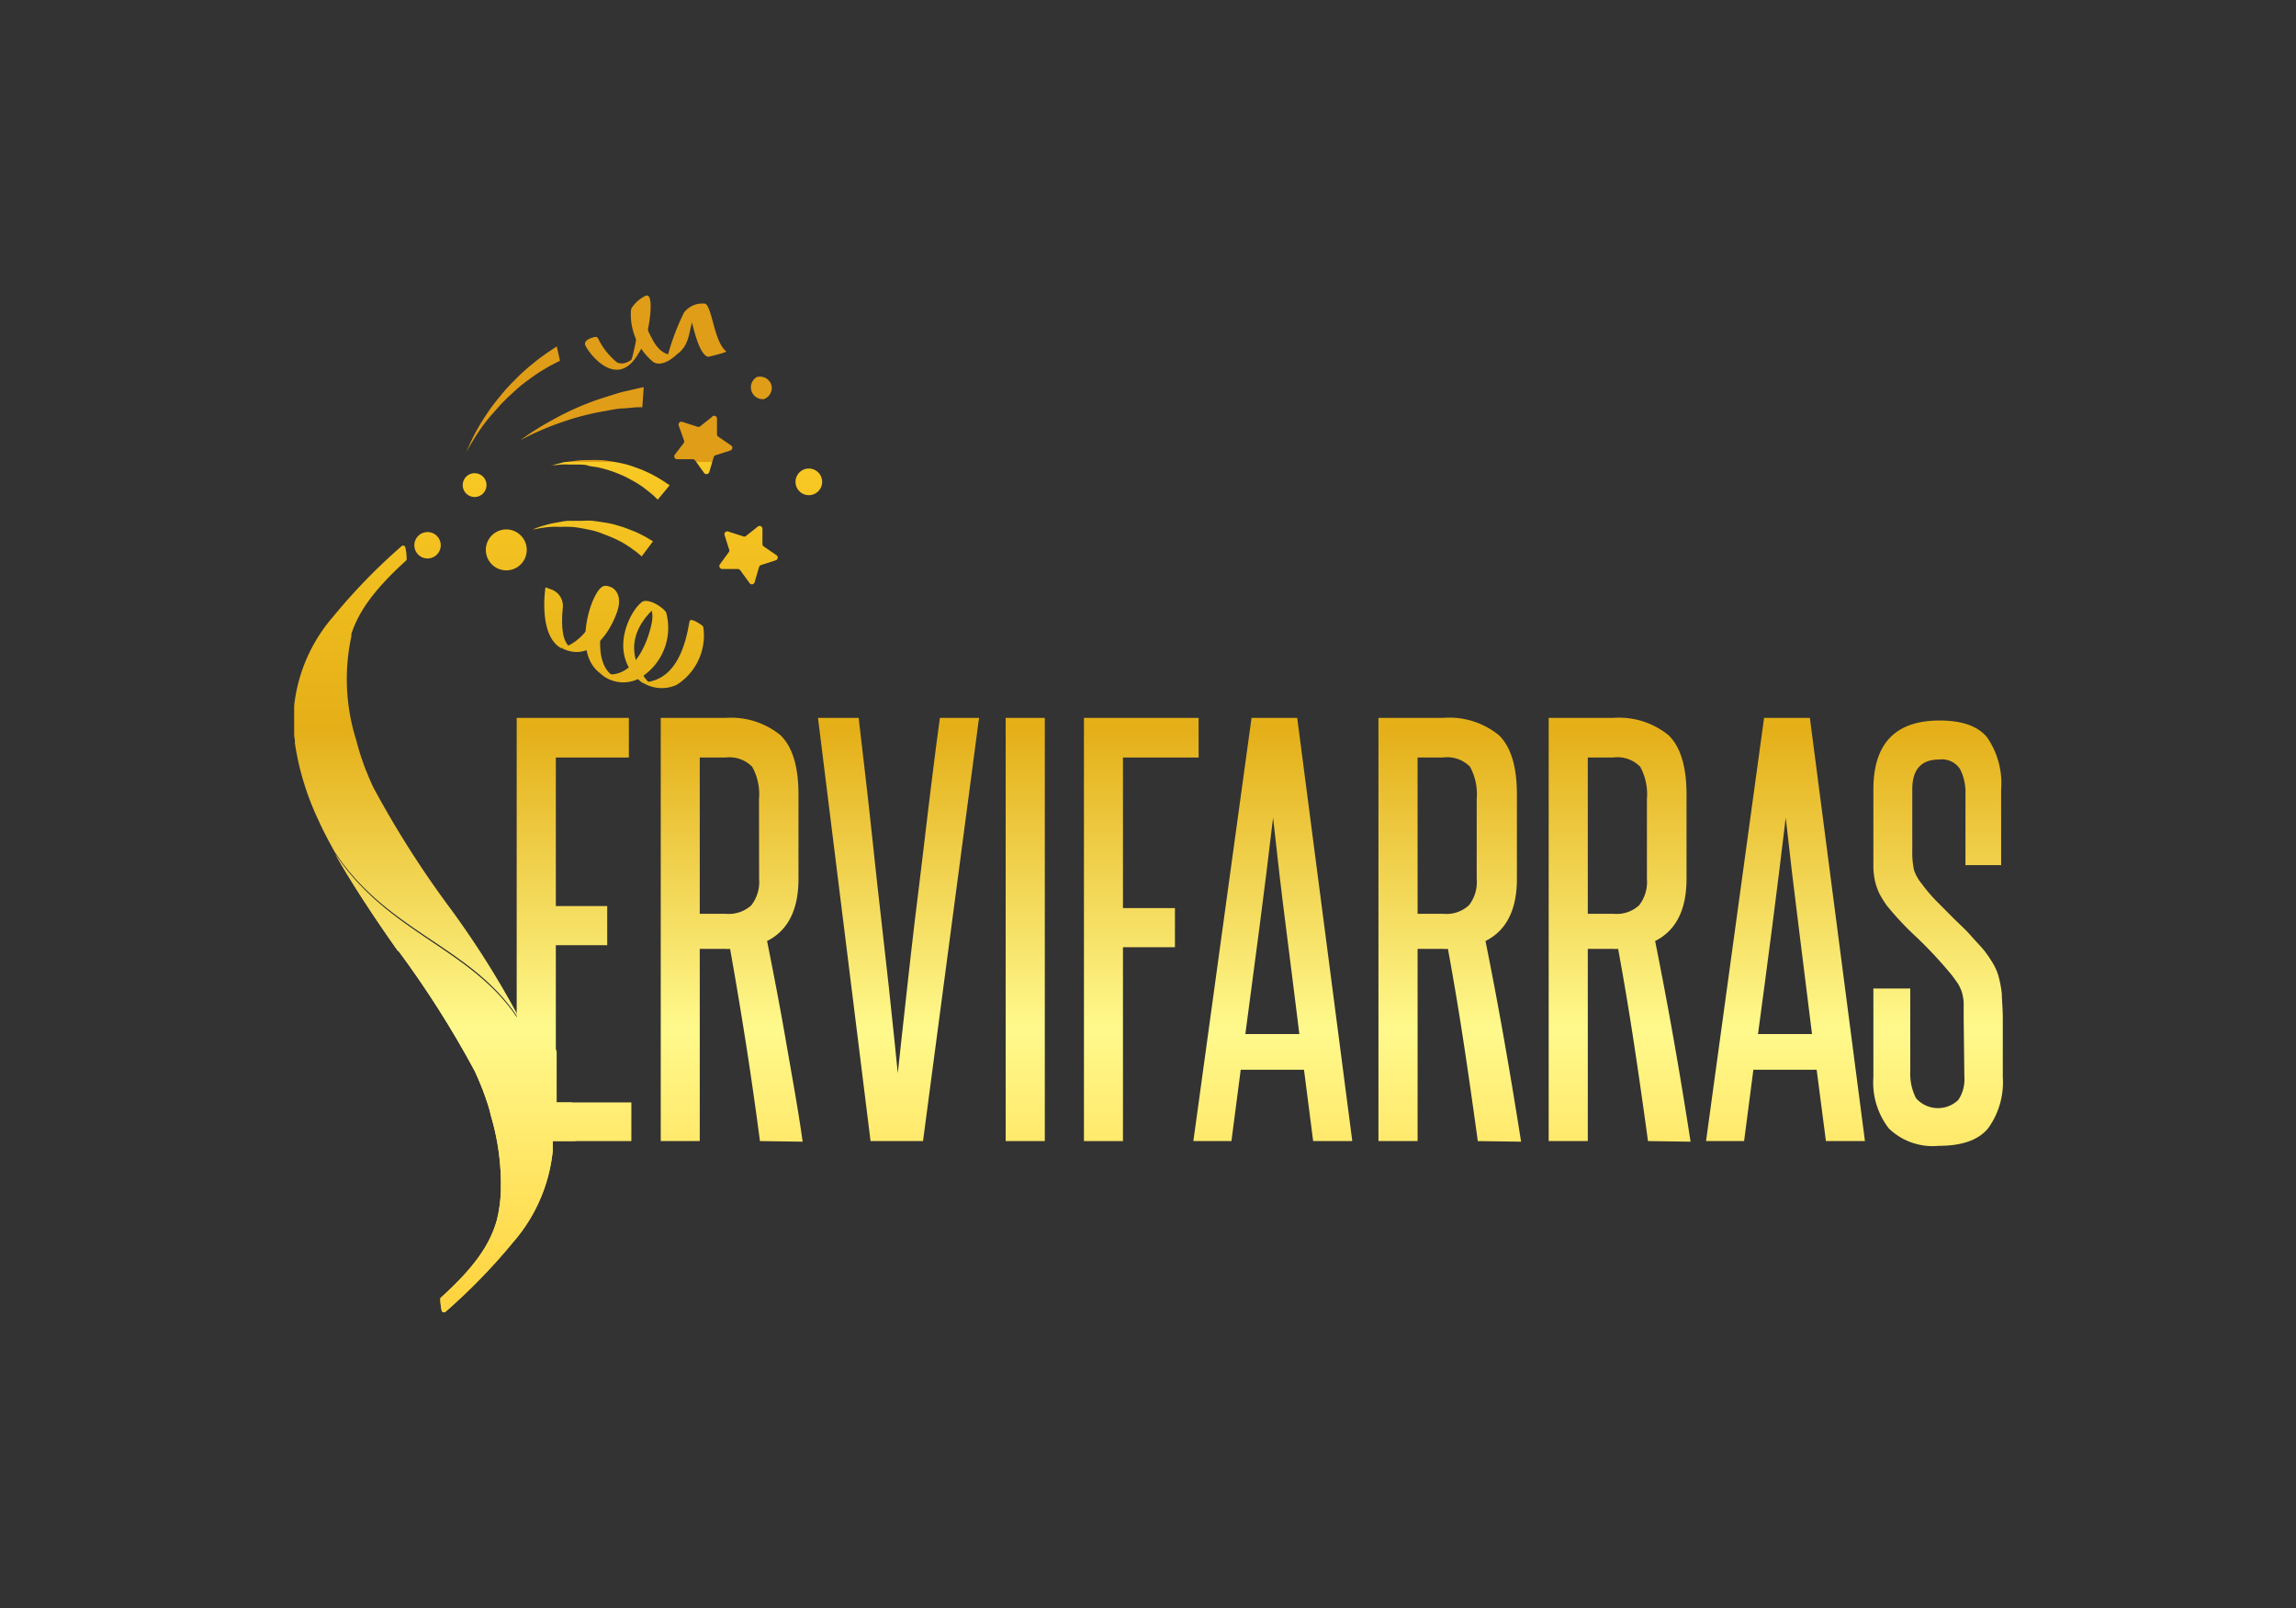 <svg xmlns="http://www.w3.org/2000/svg" xmlns:xlink="http://www.w3.org/1999/xlink" viewBox="0 0 193.03 135.23"><rect x="0" y="0" width="193.03" height="135.23" fill="#333333" stroke="none"/><defs><style>.cls-1{fill:url(#linear-gradient);}.cls-2{isolation:isolate;}.cls-3{fill:url(#linear-gradient-2);}.cls-4{fill:url(#linear-gradient-3);}.cls-5{fill:url(#linear-gradient-4);}.cls-6{fill:url(#linear-gradient-5);}.cls-7{fill:url(#linear-gradient-6);}.cls-8{fill:url(#linear-gradient-7);}.cls-9{fill:url(#linear-gradient-8);}.cls-10{fill:url(#linear-gradient-9);}.cls-11{fill:url(#linear-gradient-10);}.cls-12{mix-blend-mode:multiply;}.cls-13{fill:url(#linear-gradient-11);}.cls-14{fill:url(#linear-gradient-12);}.cls-15{fill:url(#linear-gradient-13);}.cls-16{clip-path:url(#clip-path);}.cls-17{fill:url(#linear-gradient-15);}.cls-18{fill:url(#linear-gradient-16);}.cls-19{fill:url(#linear-gradient-17);}.cls-20{fill:url(#linear-gradient-18);}.cls-21{fill:url(#linear-gradient-19);}.cls-22{fill:url(#linear-gradient-20);}.cls-23{fill:url(#linear-gradient-21);}.cls-24{fill:url(#linear-gradient-22);}.cls-25{fill:url(#linear-gradient-23);}.cls-26{fill:url(#linear-gradient-24);}.cls-27{fill:url(#linear-gradient-25);}.cls-28{fill:url(#linear-gradient-26);}.cls-29{fill:url(#linear-gradient-27);}.cls-30{fill:url(#linear-gradient-28);}.cls-31{fill:url(#linear-gradient-29);}.cls-32{fill:url(#linear-gradient-30);}.cls-33{fill:url(#linear-gradient-31);}.cls-34{fill:url(#linear-gradient-32);}.cls-35{fill:url(#linear-gradient-33);}.cls-36{fill:url(#linear-gradient-34);}.cls-37{fill:url(#linear-gradient-35);}.cls-38{fill:url(#linear-gradient-36);}.cls-39{fill:url(#linear-gradient-37);}.cls-40{fill:none;}</style><linearGradient id="linear-gradient" x1="37.39" y1="38.81" x2="37.39" y2="108.95" gradientUnits="userSpaceOnUse"><stop offset="0" stop-color="#e09d18"/><stop offset="0" stop-color="#f9c924"/><stop offset="0.32" stop-color="#e4af18"/><stop offset="0.68" stop-color="#fff98c"/><stop offset="1" stop-color="#ffd440"/></linearGradient><linearGradient id="linear-gradient-2" x1="48.26" y1="38.81" x2="48.26" y2="108.95" xlink:href="#linear-gradient"/><linearGradient id="linear-gradient-3" x1="61.51" y1="38.81" x2="61.51" y2="108.95" xlink:href="#linear-gradient"/><linearGradient id="linear-gradient-4" x1="75.54" y1="38.81" x2="75.54" y2="108.95" xlink:href="#linear-gradient"/><linearGradient id="linear-gradient-5" x1="86.2" y1="38.81" x2="86.2" y2="108.95" xlink:href="#linear-gradient"/><linearGradient id="linear-gradient-6" x1="95.95" y1="38.81" x2="95.95" y2="108.95" xlink:href="#linear-gradient"/><linearGradient id="linear-gradient-7" x1="107.01" y1="38.81" x2="107.01" y2="108.95" xlink:href="#linear-gradient"/><linearGradient id="linear-gradient-8" x1="121.86" y1="38.81" x2="121.86" y2="108.95" xlink:href="#linear-gradient"/><linearGradient id="linear-gradient-9" x1="136.17" y1="38.81" x2="136.17" y2="108.95" xlink:href="#linear-gradient"/><linearGradient id="linear-gradient-10" x1="150.11" y1="38.81" x2="150.11" y2="108.95" xlink:href="#linear-gradient"/><linearGradient id="linear-gradient-11" x1="45.89" y1="38.81" x2="45.89" y2="108.95" xlink:href="#linear-gradient"/><linearGradient id="linear-gradient-12" x1="162.88" y1="38.81" x2="162.88" y2="108.95" xlink:href="#linear-gradient"/><linearGradient id="linear-gradient-13" x1="34.65" y1="38.81" x2="34.65" y2="108.95" xlink:href="#linear-gradient"/><clipPath id="clip-path"><path class="cls-1" d="M33.49,79.94a82.9,82.9,0,0,1,6.43,10.13c.17.38.34.75.51,1.18.07.16.13.32.19.48s.14.39.21.58c.13.36.23.69.32,1,0,0,0,0,0,0l.11.45.06.21a20.25,20.25,0,0,1,.79,6v0s0,.07,0,.11a11.7,11.7,0,0,1-.34,2.51c-.6,2.15-2,4.06-4.69,6.5a.13.13,0,0,0-.06.12,4.75,4.75,0,0,0,.12,1,.19.19,0,0,0,.11.12h.05a.21.21,0,0,0,.11,0,49.39,49.39,0,0,0,5.74-5.9l0,0a13.8,13.8,0,0,0,3.32-7.67v-.06l0-.32,0-.47v-.06c0-.31,0-.63,0-1h0l0-.24c0-.2,0-.4-.05-.63l0-.12s0-.11,0-.17a22.75,22.75,0,0,0-1.86-6.2c-3.66-7.64-11.45-8.28-16.38-15.68,1.24,2.19,3,4.93,5.28,8.16"/></clipPath><linearGradient id="linear-gradient-15" x1="37.39" y1="38.81" x2="37.39" y2="108.95" gradientTransform="translate(126.36 48.9) rotate(86.96)" xlink:href="#linear-gradient"/><linearGradient id="linear-gradient-16" x1="46.92" y1="38.81" x2="46.92" y2="108.95" xlink:href="#linear-gradient"/><linearGradient id="linear-gradient-17" x1="53.65" y1="38.81" x2="53.65" y2="108.95" xlink:href="#linear-gradient"/><linearGradient id="linear-gradient-18" x1="50.36" y1="38.81" x2="50.36" y2="108.95" xlink:href="#linear-gradient"/><linearGradient id="linear-gradient-19" x1="56.56" y1="38.81" x2="56.56" y2="108.95" xlink:href="#linear-gradient"/><linearGradient id="linear-gradient-20" x1="53.29" y1="38.81" x2="53.29" y2="108.95" xlink:href="#linear-gradient"/><linearGradient id="linear-gradient-21" x1="49.63" y1="38.81" x2="49.63" y2="108.95" xlink:href="#linear-gradient"/><linearGradient id="linear-gradient-22" x1="53.81" y1="38.81" x2="53.81" y2="108.95" xlink:href="#linear-gradient"/><linearGradient id="linear-gradient-23" x1="51.41" y1="38.81" x2="51.41" y2="108.95" xlink:href="#linear-gradient"/><linearGradient id="linear-gradient-24" x1="57.52" y1="38.81" x2="57.52" y2="108.95" xlink:href="#linear-gradient"/><linearGradient id="linear-gradient-25" x1="59.28" y1="38.81" x2="59.28" y2="108.95" xlink:href="#linear-gradient"/><linearGradient id="linear-gradient-26" x1="55" y1="38.81" x2="55" y2="108.95" xlink:href="#linear-gradient"/><linearGradient id="linear-gradient-27" x1="43.14" y1="38.81" x2="43.14" y2="108.95" xlink:href="#linear-gradient"/><linearGradient id="linear-gradient-28" x1="48.94" y1="38.81" x2="48.94" y2="108.95" xlink:href="#linear-gradient"/><linearGradient id="linear-gradient-29" x1="51.3" y1="38.81" x2="51.3" y2="108.95" xlink:href="#linear-gradient"/><linearGradient id="linear-gradient-30" x1="49.83" y1="38.81" x2="49.83" y2="108.95" xlink:href="#linear-gradient"/><linearGradient id="linear-gradient-31" x1="42.57" y1="38.81" x2="42.57" y2="108.95" xlink:href="#linear-gradient"/><linearGradient id="linear-gradient-32" x1="39.92" y1="38.81" x2="39.92" y2="108.95" xlink:href="#linear-gradient"/><linearGradient id="linear-gradient-33" x1="35.98" y1="38.81" x2="35.98" y2="108.95" xlink:href="#linear-gradient"/><linearGradient id="linear-gradient-34" x1="59.12" y1="38.81" x2="59.12" y2="108.95" xlink:href="#linear-gradient"/><linearGradient id="linear-gradient-35" x1="62.95" y1="38.81" x2="62.95" y2="108.95" xlink:href="#linear-gradient"/><linearGradient id="linear-gradient-36" x1="63.92" y1="38.81" x2="63.92" y2="108.95" xlink:href="#linear-gradient"/><linearGradient id="linear-gradient-37" x1="68" y1="38.81" x2="68" y2="108.95" xlink:href="#linear-gradient"/></defs><g class="cls-2"><g id="Layer_2" data-name="Layer 2"><g id="Capa_1" data-name="Capa 1"><polygon class="cls-3" points="43.44 95.94 43.44 60.36 52.87 60.36 52.87 63.69 46.73 63.69 46.73 76.18 51.05 76.18 51.05 79.47 46.73 79.47 46.73 92.69 53.08 92.69 53.08 95.94 43.44 95.94"/><path class="cls-4" d="M63.89,95.94q-.55-4.2-1.17-8.16t-1.34-8a1.84,1.84,0,0,1-.39,0H58.83V95.94H55.55V60.36H61A6.57,6.57,0,0,1,65.6,61.8q1.53,1.46,1.53,5v7.09q0,3.9-2.64,5.23c.58,2.89,1.12,5.72,1.6,8.5s1,5.57,1.39,8.37Zm-.08-28.75a4.76,4.76,0,0,0-.57-2.72A2.69,2.69,0,0,0,61,63.69H58.83V76.83H61a2.82,2.82,0,0,0,2.17-.72,3.22,3.22,0,0,0,.65-2.22Z"/><path class="cls-5" d="M73.19,95.94,68.77,60.36h3.42c.17,1.47.37,3.15.58,5s.44,3.85.65,5.88.44,4.06.67,6.08.44,3.89.63,5.62.35,3.24.48,4.54.22,2.22.28,2.76c.06-.57.16-1.5.3-2.78s.31-2.79.5-4.52.4-3.61.64-5.62.5-4,.74-6.08.48-4,.71-5.88.45-3.56.65-5h3.29L77.6,95.94Z"/><rect class="cls-6" x="84.55" y="60.36" width="3.29" height="35.58"/><polygon class="cls-7" points="91.13 95.94 91.13 60.36 100.77 60.36 100.77 63.69 94.41 63.69 94.41 76.35 98.78 76.35 98.78 79.64 94.41 79.64 94.41 95.94 91.13 95.94"/><path class="cls-8" d="M110.4,95.94l-.77-6h-5.32l-.78,6h-3.2l4.89-35.58h3.84l4.63,35.58Zm-1.16-9c-.38-3-.75-6.07-1.13-9s-.73-6-1.08-9.19c-.37,3.14-.75,6.21-1.14,9.19s-.79,6-1.19,9Z"/><path class="cls-9" d="M124.24,95.94q-.57-4.2-1.17-8.16t-1.34-8a1.84,1.84,0,0,1-.39,0h-2.16V95.94h-3.29V60.36h5.41A6.61,6.61,0,0,1,126,61.8q1.53,1.46,1.53,5v7.09q0,3.9-2.64,5.23.87,4.34,1.6,8.5t1.39,8.37Zm-.09-28.75a4.86,4.86,0,0,0-.56-2.72,2.69,2.69,0,0,0-2.29-.78h-2.12V76.83h2.16a2.78,2.78,0,0,0,2.16-.72,3.17,3.17,0,0,0,.65-2.22Z"/><path class="cls-10" d="M138.55,95.94q-.57-4.2-1.17-8.16t-1.34-8a2,2,0,0,1-.39,0h-2.16V95.94H130.2V60.36h5.41a6.61,6.61,0,0,1,4.65,1.44q1.53,1.46,1.53,5v7.09q0,3.9-2.64,5.23.87,4.34,1.6,8.5t1.38,8.37Zm-.09-28.75a4.86,4.86,0,0,0-.56-2.72,2.7,2.7,0,0,0-2.29-.78h-2.12V76.83h2.16a2.78,2.78,0,0,0,2.16-.72,3.22,3.22,0,0,0,.65-2.22Z"/><path class="cls-11" d="M153.51,95.94l-.78-6h-5.32l-.78,6h-3.2l4.88-35.58h3.85l4.63,35.58Zm-1.17-9q-.57-4.57-1.12-9c-.38-3-.74-6-1.09-9.19-.37,3.14-.76,6.21-1.14,9.19s-.79,6-1.19,9Z"/><g class="cls-12"><path class="cls-13" d="M48.33,95.85v0c0-.31,0-.63,0-1h0l0-.24c0-.2,0-.4-.06-.63v-.12s0-.11,0-.17c0-.3-.11-.64-.17-1h-1.3V88.41c-.13-.31-.24-.63-.38-1l-.15-.31a42.92,42.92,0,0,0-2.76-5V95.51c0,.14.06.29.08.43h4.8a.13.13,0,0,1,0-.06v0"/></g><path class="cls-14" d="M165.09,85.57c0-.54,0-1,0-1.32a4.27,4.27,0,0,0-.17-.89,3.49,3.49,0,0,0-.34-.7c-.15-.21-.31-.44-.51-.7a36.19,36.19,0,0,0-2.93-3.15,25.22,25.22,0,0,1-2.51-2.67,8.91,8.91,0,0,1-.62-1,5.26,5.26,0,0,1-.36-1,6.31,6.31,0,0,1-.15-1.13c0-.41,0-.91,0-1.51V66.37q0-5.79,5.57-5.79c1.9,0,3.24.48,4,1.43a6.78,6.78,0,0,1,1.17,4.36v6.37h-3V66.79a4.31,4.31,0,0,0-.45-2.12,1.82,1.82,0,0,0-1.76-.81c-1.51,0-2.26.83-2.26,2.51v5.18a6.84,6.84,0,0,0,.15,1.62,3.57,3.57,0,0,0,.62,1.1,13.34,13.34,0,0,0,1.28,1.51l1.46,1.47c.49.48,1,.94,1.4,1.4s.83.89,1.17,1.31a11.16,11.16,0,0,1,.72,1.07,4.49,4.49,0,0,1,.47,1.12,9.79,9.79,0,0,1,.26,1.42c0,.54.08,1.2.08,2v5a6.59,6.59,0,0,1-1.23,4.29c-.82,1-2.21,1.48-4.16,1.48a5.31,5.31,0,0,1-4.19-1.46,6.31,6.31,0,0,1-1.3-4.31V83.11h3.1v7a4.44,4.44,0,0,0,.49,2.23,2.46,2.46,0,0,0,3.55.14,3.09,3.09,0,0,0,.51-1.9Z"/><path class="cls-15" d="M44.6,87.46a3.09,3.09,0,0,1-.14-.32A76,76,0,0,0,37.8,76.3a82.9,82.9,0,0,1-6.43-10.13c-.17-.37-.34-.75-.51-1.18-.07-.16-.13-.31-.19-.47s-.14-.4-.21-.59c-.13-.36-.23-.69-.32-1,0,0,0,0,0,0L30,62.43a1.46,1.46,0,0,0-.05-.2,17,17,0,0,1-.41-8.72c0-.06,0-.11,0-.16l0-.05c.65-2,2.06-3.86,4.59-6.16a.16.16,0,0,0,.06-.13,4.08,4.08,0,0,0-.12-1,.15.15,0,0,0-.11-.12.16.16,0,0,0-.16,0,49,49,0,0,0-5.76,5.92h0a13.71,13.71,0,0,0-3.31,7.52s0,.1,0,.16v.06c0,.1,0,.21,0,.31h0c0,.11,0,.23,0,.34s0,.08,0,.12v0h0v0c0,.31,0,.63,0,1l0,.24c0,.2,0,.4.06.63v.11a1.11,1.11,0,0,1,0,.17,23.12,23.12,0,0,0,2,6.53c.35.78.81,1.67,1.38,2.68,4.93,7.4,12.72,8,16.39,15.68"/><path class="cls-1" d="M33.49,79.94a82.9,82.9,0,0,1,6.43,10.13c.17.38.34.75.51,1.18.07.16.13.32.19.48s.14.39.21.58c.13.36.23.69.32,1,0,0,0,0,0,0l.11.45.06.21a20.25,20.25,0,0,1,.79,6v0s0,.07,0,.11a11.7,11.7,0,0,1-.34,2.51c-.6,2.15-2,4.06-4.69,6.5a.13.13,0,0,0-.06.12,4.75,4.75,0,0,0,.12,1,.19.19,0,0,0,.11.12h.05a.21.21,0,0,0,.11,0,49.39,49.39,0,0,0,5.74-5.9l0,0a13.8,13.8,0,0,0,3.32-7.67v-.06l0-.32,0-.47v-.06c0-.31,0-.63,0-1h0l0-.24c0-.2,0-.4-.05-.63l0-.12s0-.11,0-.17a22.75,22.75,0,0,0-1.86-6.2c-3.66-7.64-11.45-8.28-16.38-15.68,1.24,2.19,3,4.93,5.28,8.16"/><g class="cls-16"><rect class="cls-17" x="17.63" y="80.88" width="39.52" height="20.39" transform="translate(-55.54 123.59) rotate(-86.96)"/></g><path class="cls-18" d="M48,54.41s-1-.2-.68-3.34a1.47,1.47,0,0,0-1-1.52l-.46-.17s-.64,4,1.3,5.11Z"/><path class="cls-19" d="M54.55,57.38s-3-2.89.35-6.14c0,0-.09-.79-.79-.67s-3.38,4.22-.16,6.8A.91.91,0,0,0,54.55,57.38Z"/><path class="cls-20" d="M51.52,56.79s-2.35-1-.07-7.33a1.4,1.4,0,0,0-.7-.18c-1,.28-2.7,5.49-.35,7.28C50.4,56.56,51.19,56.94,51.52,56.79Z"/><path class="cls-21" d="M59.14,52.8a.3.3,0,0,0-.14-.23c-.26-.19-.85-.57-1-.39s-.45,5.14-4,5.19a3,3,0,0,0,2.89.21A4.91,4.91,0,0,0,59.14,52.8Z"/><path class="cls-22" d="M53.93,50.66s1.22,0,.85,1.78-1.7,5-4.38,4.12a2.87,2.87,0,0,0,3.87.12A4.92,4.92,0,0,0,56,51.48C55.59,50.91,54.36,50.24,53.93,50.66Z"/><path class="cls-23" d="M51.48,49.42s.93.48.41,2-2.11,4.37-4.68,3.07c0,0,2.85-.52,3.54-5.21C50.75,49.28,51,49.17,51.48,49.42Z"/><path class="cls-24" d="M54.3,24.86c.6-.21.41,1.73.18,2.8A5.5,5.5,0,0,1,53,30.57s0,0,0,0c.12-.4.91-3,.52-4.56"/><path class="cls-25" d="M53.63,29.78s-1,1.13-1.78.67a5.91,5.91,0,0,1-1.57-2,.22.22,0,0,0-.25-.12c-.29.06-.87.23-.85.6S51.75,33,53.63,29.78Z"/><path class="cls-26" d="M57.51,26.27a20.42,20.42,0,0,0-1.36,3.58s.58.38,1.31-.6.46-2.53,1.13-2.41,0-.67,0-.67L58,26Z"/><path class="cls-27" d="M59.54,30s1.61-.37,1.51-.46c-1-.8-1.15-3.55-1.73-4a1.92,1.92,0,0,0-1.81.74.55.55,0,0,1,.51.26C58.16,26.83,58.67,29.83,59.54,30Z"/><path class="cls-28" d="M53.18,25.79a.59.59,0,0,0-.14.38,5.19,5.19,0,0,0,1.84,4.23s.68.67,2.08-.65c0,0-1.23.58-2.16-1.32a4.65,4.65,0,0,1-.5-3.57A2.86,2.86,0,0,0,53.18,25.79Z"/><path class="cls-29" d="M47.08,30.33l-.4.2-.46.24-.58.34c-.22.13-.44.28-.69.45s-.49.35-.75.54-.52.41-.78.64l-.77.71c-.25.26-.51.5-.74.77s-.47.53-.69.78-.42.52-.6.76-.35.49-.5.72-.28.43-.39.62-.22.35-.29.48c-.15.28-.24.43-.24.43l.19-.44.23-.5c.1-.2.2-.42.33-.66s.27-.49.43-.76.35-.54.54-.84.4-.58.62-.87.47-.58.71-.88.49-.56.75-.83l.78-.78c.26-.23.52-.47.77-.68l.71-.57.63-.46.49-.33.43-.28Z"/><path class="cls-30" d="M54,34.24h-.44l-1.16.1c-.48,0-1,.13-1.65.24s-1.26.25-1.91.42-1.3.39-1.9.6-1.16.44-1.64.66a11.68,11.68,0,0,0-1.14.54l-.43.21.4-.27c.25-.18.62-.43,1.07-.71s1-.59,1.57-.9,1.23-.63,1.88-.91,1.33-.54,2-.75,1.22-.4,1.74-.53l1.25-.29.48-.1Z"/><path class="cls-31" d="M46.28,39.11l.43,0a3.37,3.37,0,0,1,.5-.05,4.43,4.43,0,0,1,.65,0c.23,0,.49,0,.75,0s.55,0,.84.09.59.09.89.16.59.15.88.24a8.89,8.89,0,0,1,.86.32,6.37,6.37,0,0,1,.79.37c.25.14.49.26.71.4s.42.27.6.41.34.26.48.38a4.06,4.06,0,0,1,.35.3l.29.28,1-1.21-.39-.26c-.12-.09-.28-.18-.46-.29s-.38-.22-.6-.34-.48-.23-.74-.35-.55-.21-.85-.32-.6-.2-.92-.27-.65-.13-1-.19-.65-.09-1-.1-.64,0-1,0a8.14,8.14,0,0,0-.87.05l-.78.1c-.23,0-.45.08-.64.13a3.4,3.4,0,0,0-.49.13Z"/><path class="cls-32" d="M44.77,44.53l.43-.08a4.18,4.18,0,0,1,.49-.08,5.7,5.7,0,0,1,.64-.07,6.19,6.19,0,0,1,.76,0,8,8,0,0,1,.84,0c.29,0,.6.05.89.1s.61.12.9.18.6.16.88.27.55.21.81.32.51.23.74.35.44.25.62.37a6,6,0,0,1,.5.35,3.51,3.51,0,0,1,.37.28l.31.26.95-1.27-.41-.24A3.8,3.8,0,0,0,54,45c-.18-.1-.39-.2-.62-.3l-.77-.3c-.27-.1-.56-.18-.86-.27s-.62-.15-.94-.2-.65-.1-1-.14-.65,0-1,0-.63,0-.94,0-.59.06-.87.11-.53.09-.77.15-.44.12-.63.17l-.48.16Z"/><path class="cls-33" d="M44.2,45.7A1.72,1.72,0,1,1,42,44.61,1.72,1.72,0,0,1,44.2,45.7Z"/><path class="cls-34" d="M40.84,40.44a1,1,0,1,1-1.23-.61A1,1,0,0,1,40.84,40.44Z"/><path class="cls-35" d="M37,45.5a1.11,1.11,0,1,1-1.4-.71A1.11,1.11,0,0,1,37,45.5Z"/><path class="cls-36" d="M60.28,35.21v1.31a.26.26,0,0,0,.1.19l1.08.74a.24.24,0,0,1-.06.43l-1.25.4a.22.22,0,0,0-.15.16l-.37,1.25a.25.25,0,0,1-.43.08l-.76-1.06a.26.26,0,0,0-.2-.1l-1.31,0a.24.24,0,0,1-.2-.38l.77-1a.29.29,0,0,0,0-.22l-.44-1.23a.24.24,0,0,1,.3-.31l1.25.4a.25.25,0,0,0,.22,0l1-.79A.24.24,0,0,1,60.28,35.21Z"/><path class="cls-37" d="M64.1,44.44v1.3a.25.25,0,0,0,.1.2l1.08.74a.24.24,0,0,1-.06.43l-1.24.4a.23.23,0,0,0-.16.16l-.37,1.26A.24.24,0,0,1,63,49l-.77-1.06a.26.26,0,0,0-.2-.1l-1.31,0a.25.25,0,0,1-.2-.39l.77-1.05a.24.24,0,0,0,0-.23L60.92,45a.24.24,0,0,1,.3-.31l1.24.4a.25.25,0,0,0,.22,0l1-.79A.24.24,0,0,1,64.1,44.44Z"/><path class="cls-38" d="M64.84,32.33a1,1,0,0,1-.62,1.23,1,1,0,0,1-.61-1.85A1,1,0,0,1,64.84,32.33Z"/><path class="cls-39" d="M69.06,40.15a1.12,1.12,0,1,1-1.41-.7A1.12,1.12,0,0,1,69.06,40.15Z"/><rect class="cls-40" width="193.03" height="135.23"/></g></g></g></svg>